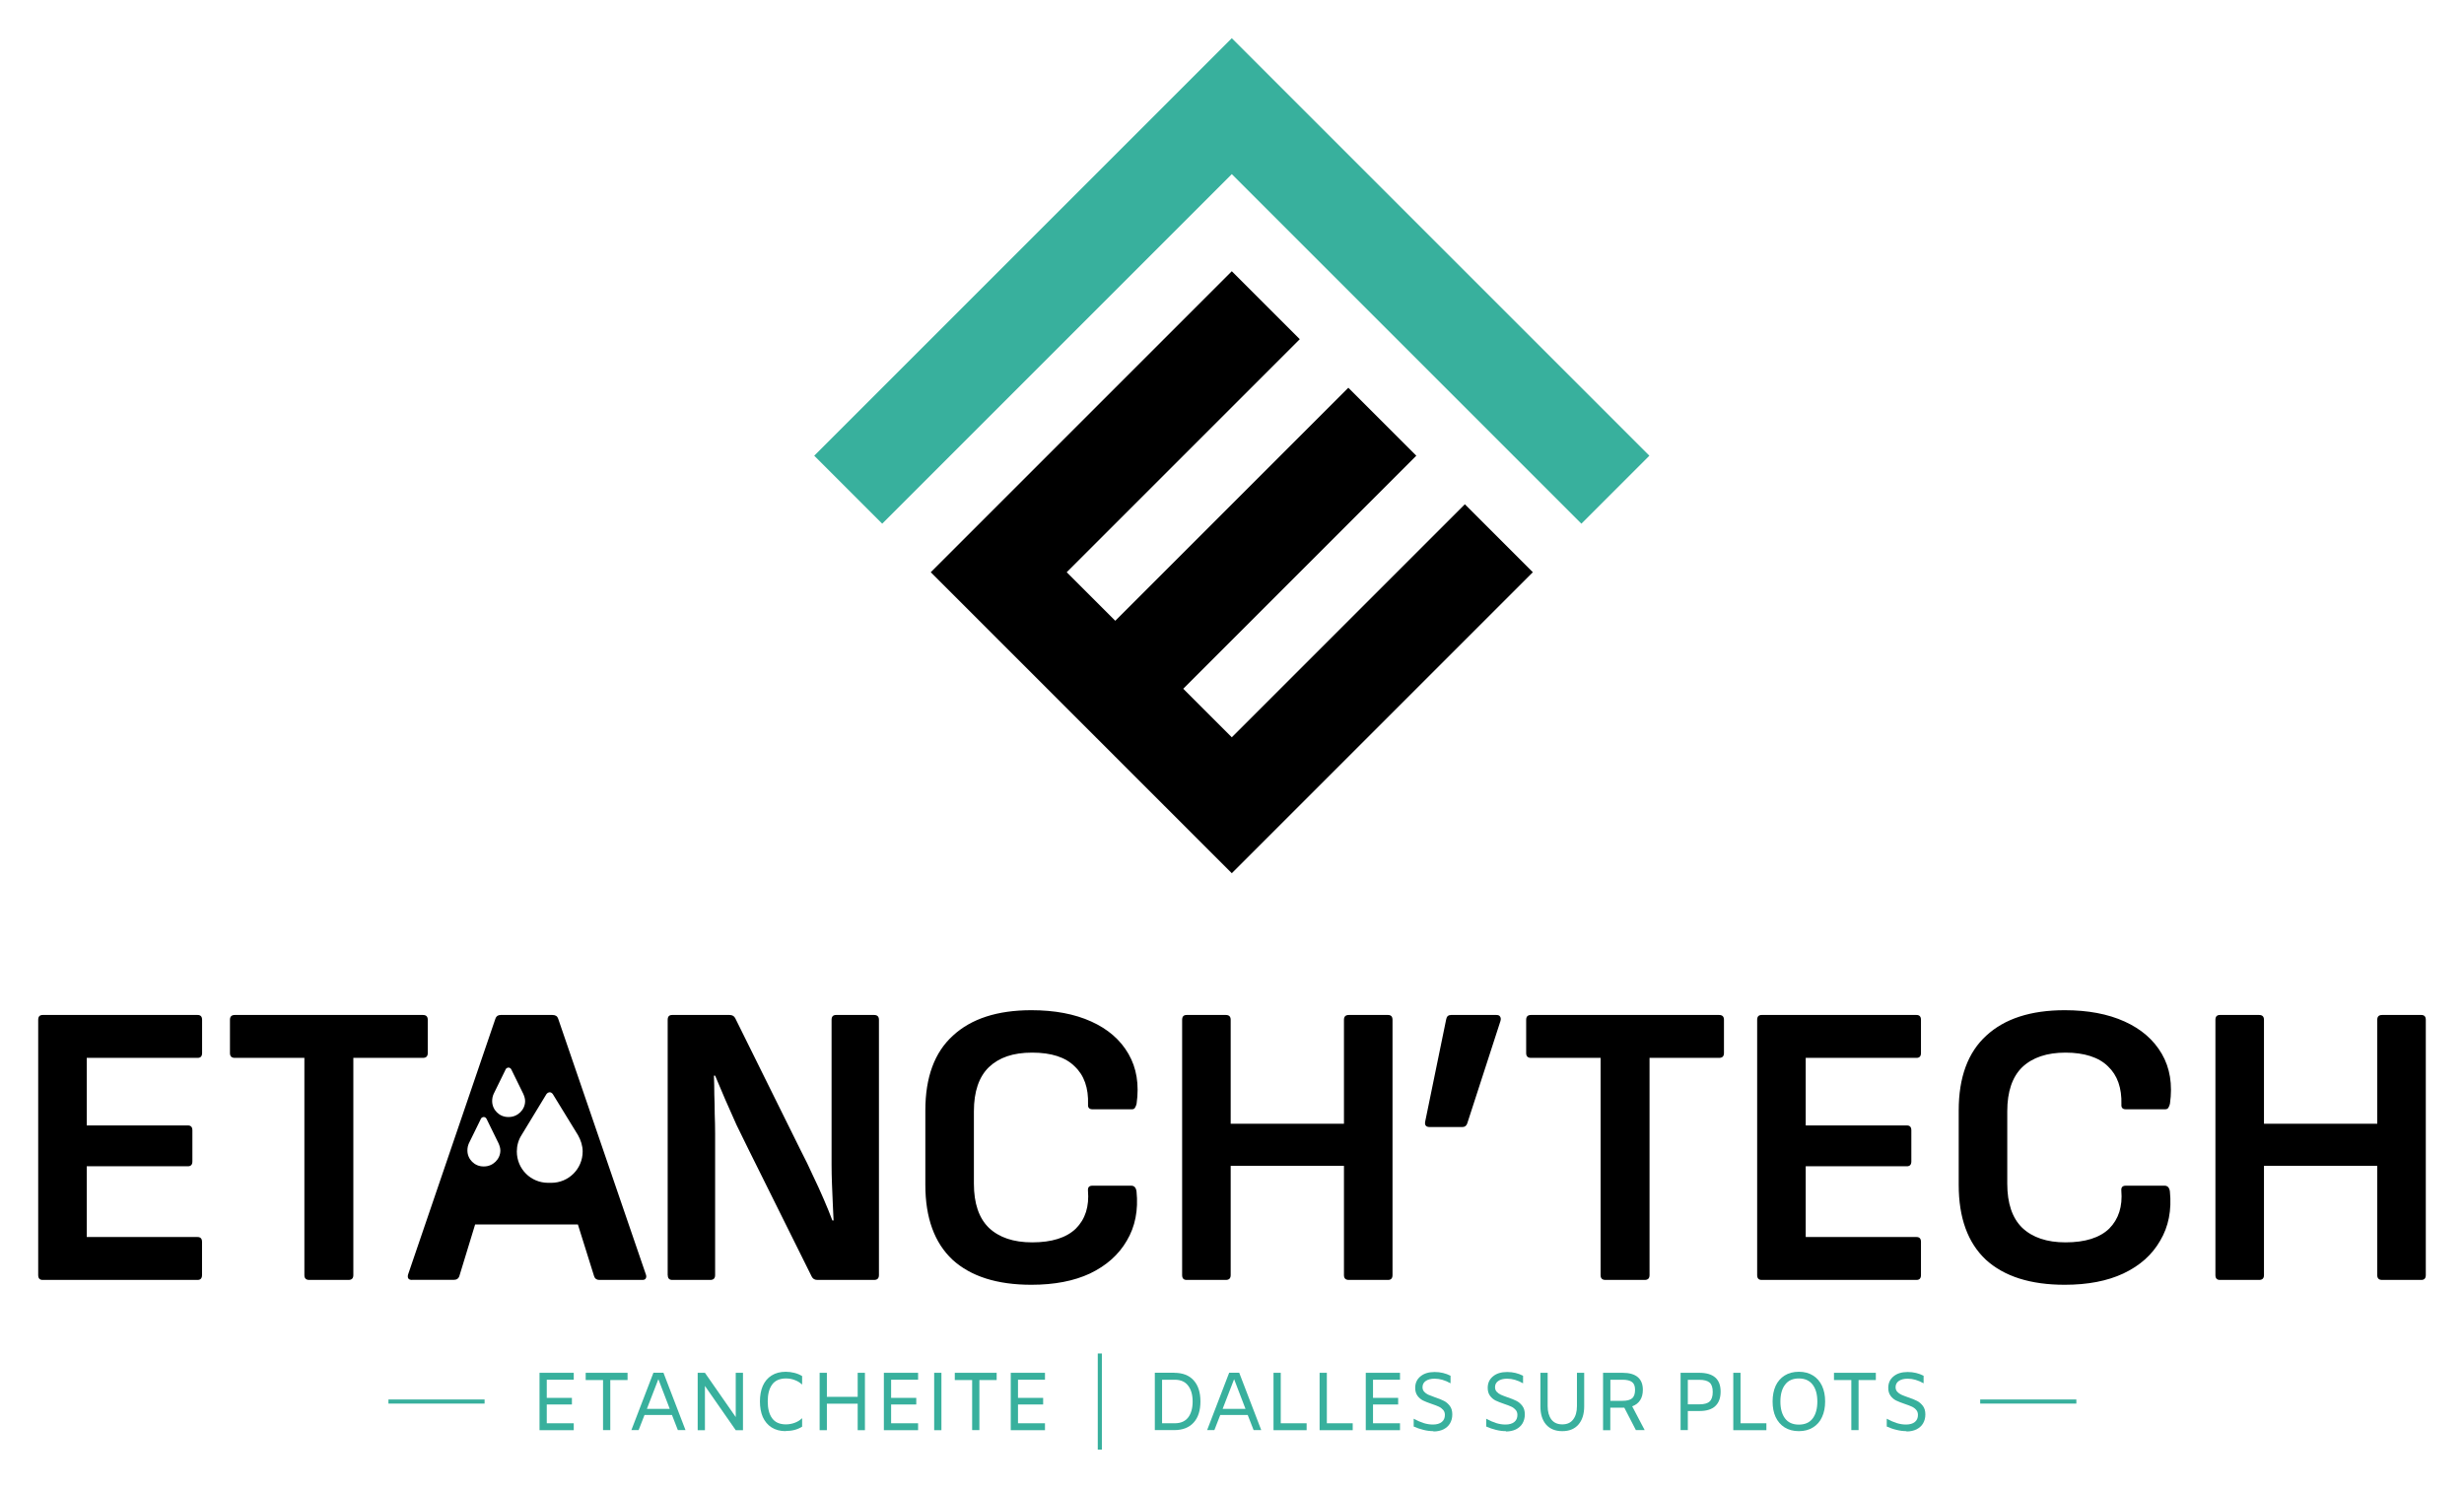 <svg width="516" height="312" viewBox="0 0 516 312" fill="none" xmlns="http://www.w3.org/2000/svg">
<g clip-path="url(#clip0_1_99)">
<path fill-rule="evenodd" clip-rule="evenodd" d="M272.194 22.236L257.958 8L243.723 22.236L170.51 95.448L184.746 109.684L257.958 36.471L331.17 109.684L345.406 95.448L272.194 22.236Z" fill="#38B09D"/>
<path fill-rule="evenodd" clip-rule="evenodd" d="M257.958 56.809L272.194 71.044L223.386 119.852L233.554 130.021L282.362 81.213L296.598 95.448L247.79 144.257L257.958 154.425L306.766 105.617L321.002 119.852L272.194 168.661L257.958 182.896L243.723 168.661L233.554 158.492L219.319 144.257L209.15 134.088L194.914 119.852L257.958 56.809Z" fill="black"/>
<path fill-rule="evenodd" clip-rule="evenodd" d="M215.985 269.094C208.817 269.094 203.299 267.343 199.465 263.843C195.681 260.292 193.781 255.058 193.781 248.173V232.587C193.781 225.636 195.698 220.419 199.549 216.918C203.383 213.368 208.867 211.584 215.985 211.584C220.835 211.584 225.019 212.367 228.52 213.951C232.021 215.535 234.621 217.785 236.321 220.736C238.022 223.669 238.588 227.153 238.022 231.154C237.972 231.437 237.855 231.721 237.688 232.004C237.572 232.237 237.355 232.337 237.005 232.337H228.787C228.103 232.337 227.803 232.004 227.853 231.321C227.97 227.87 227.037 225.22 225.053 223.353C223.136 221.436 220.169 220.469 216.151 220.469C212.134 220.469 209.234 221.486 207.083 223.519C204.999 225.553 203.949 228.637 203.949 232.754V247.923C203.949 252.041 204.999 255.125 207.083 257.158C209.234 259.192 212.251 260.209 216.151 260.209C220.269 260.209 223.319 259.242 225.303 257.325C227.287 255.341 228.12 252.691 227.837 249.357C227.787 248.673 228.087 248.34 228.77 248.34H236.905C237.522 248.34 237.888 248.74 238.005 249.524C238.405 253.474 237.722 256.925 235.971 259.859C234.271 262.793 231.704 265.076 228.27 266.727C224.886 268.31 220.785 269.094 215.985 269.094ZM8 267.06C8 267.743 8.317 268.077 8.933 268.077H41.372C41.989 268.077 42.306 267.743 42.306 267.06V260.109C42.306 259.425 41.989 259.092 41.372 259.092H18.168V244.273H39.355C39.972 244.273 40.289 243.939 40.289 243.256V236.738C40.289 236.055 39.972 235.721 39.355 235.721H18.168V221.569H41.389C42.006 221.569 42.322 221.236 42.322 220.552V213.601C42.322 212.918 42.006 212.584 41.389 212.584H8.933C8.317 212.584 8 212.918 8 213.601V267.06ZM63.743 267.06C63.743 267.743 64.076 268.077 64.76 268.077H72.978C73.661 268.077 73.994 267.743 73.994 267.06V221.569H88.563C89.247 221.569 89.58 221.236 89.58 220.552V213.601C89.58 212.918 89.247 212.584 88.563 212.584H49.173C48.49 212.584 48.157 212.918 48.157 213.601V220.552C48.157 221.236 48.49 221.569 49.173 221.569H63.743V267.06ZM86.296 268.077C85.563 268.077 85.279 267.71 85.446 266.977L103.749 213.351C103.916 212.851 104.283 212.584 104.849 212.584H115.701C116.318 212.584 116.718 212.834 116.885 213.351L135.271 266.977C135.388 267.31 135.355 267.593 135.188 267.827C135.071 267.993 134.854 268.077 134.504 268.077H125.52C124.953 268.077 124.586 267.827 124.419 267.31L121.019 256.458H99.499L96.215 267.21C96.048 267.777 95.648 268.06 95.031 268.06H86.313L86.296 268.077ZM139.839 267.06C139.839 267.743 140.155 268.077 140.772 268.077H148.74C149.424 268.077 149.757 267.743 149.757 267.06V237.405C149.757 236.055 149.724 234.688 149.674 233.338C149.674 231.987 149.64 230.621 149.59 229.27C149.59 227.92 149.557 226.587 149.507 225.286H149.757C150.44 226.87 151.141 228.537 151.874 230.287C152.657 232.037 153.458 233.821 154.241 235.621C155.091 237.372 155.941 239.089 156.775 240.789L169.994 267.393C170.227 267.843 170.61 268.077 171.177 268.077H183.046C183.729 268.077 184.063 267.743 184.063 267.06V213.601C184.063 212.918 183.729 212.584 183.046 212.584H175.078C174.461 212.584 174.144 212.918 174.144 213.601V244.006C174.144 245.306 174.178 246.64 174.228 247.99C174.278 249.34 174.344 250.674 174.394 251.974C174.444 253.274 174.511 254.491 174.561 255.625H174.311C173.811 254.274 173.211 252.808 172.527 251.224C171.844 249.64 171.094 247.973 170.244 246.223C169.46 244.473 168.577 242.673 167.61 240.806L153.974 213.268C153.741 212.818 153.358 212.584 152.791 212.584H140.755C140.139 212.584 139.822 212.918 139.822 213.601V267.06H139.839ZM247.557 267.06C247.557 267.743 247.873 268.077 248.49 268.077H256.708C257.392 268.077 257.725 267.743 257.725 267.06V244.189H281.446V267.06C281.446 267.743 281.779 268.077 282.462 268.077H290.68C291.297 268.077 291.614 267.743 291.614 267.06V213.601C291.614 212.918 291.297 212.584 290.68 212.584H282.462C281.779 212.584 281.446 212.918 281.446 213.601V235.371H257.725V213.601C257.725 212.918 257.392 212.584 256.708 212.584H248.49C247.873 212.584 247.557 212.918 247.557 213.601V267.06ZM299.399 236.055C298.615 236.055 298.298 235.655 298.465 234.871L302.866 213.434C302.982 212.868 303.316 212.584 303.883 212.584H313.368C313.768 212.584 314.018 212.701 314.134 212.918C314.301 213.151 314.334 213.451 314.218 213.851L307.267 235.288C307.1 235.788 306.766 236.055 306.25 236.055H299.382H299.399ZM335.188 267.06C335.188 267.743 335.521 268.077 336.205 268.077H344.423C345.106 268.077 345.44 267.743 345.44 267.06V221.569H360.009C360.692 221.569 361.025 221.236 361.025 220.552V213.601C361.025 212.918 360.692 212.584 360.009 212.584H320.619C319.935 212.584 319.602 212.918 319.602 213.601V220.552C319.602 221.236 319.935 221.569 320.619 221.569H335.188V267.06ZM368.91 268.077C368.293 268.077 367.977 267.743 367.977 267.06V213.601C367.977 212.918 368.293 212.584 368.91 212.584H401.349C401.966 212.584 402.282 212.918 402.282 213.601V220.552C402.282 221.236 401.966 221.569 401.349 221.569H378.145V235.721H399.332C399.949 235.721 400.265 236.055 400.265 236.738V243.256C400.265 243.939 399.949 244.273 399.332 244.273H378.145V259.092H401.349C401.966 259.092 402.282 259.425 402.282 260.109V267.06C402.282 267.743 401.966 268.077 401.349 268.077H368.91ZM415.868 263.843C419.702 267.343 425.22 269.094 432.387 269.094C437.188 269.094 441.289 268.31 444.673 266.727C448.123 265.093 450.69 262.809 452.374 259.859C454.124 256.925 454.808 253.474 454.408 249.524C454.291 248.74 453.924 248.34 453.308 248.34H445.173C444.489 248.34 444.189 248.673 444.239 249.357C444.523 252.691 443.673 255.341 441.706 257.325C439.722 259.242 436.671 260.209 432.554 260.209C428.653 260.209 425.636 259.192 423.486 257.158C421.402 255.125 420.352 252.041 420.352 247.923V232.754C420.352 228.637 421.402 225.553 423.486 223.519C425.636 221.486 428.653 220.469 432.554 220.469C436.455 220.469 439.522 221.436 441.456 223.353C443.423 225.22 444.356 227.87 444.256 231.321C444.206 232.004 444.506 232.337 445.189 232.337H453.408C453.741 232.337 453.974 232.221 454.091 232.004C454.258 231.721 454.374 231.437 454.424 231.154C454.991 227.137 454.424 223.669 452.724 220.736C451.024 217.802 448.423 215.535 444.923 213.951C441.422 212.367 437.238 211.584 432.387 211.584C425.27 211.584 419.785 213.368 415.951 216.918C412.117 220.419 410.184 225.636 410.184 232.587V248.173C410.184 255.058 412.084 260.292 415.868 263.843ZM464.876 268.077C464.259 268.077 463.943 267.743 463.943 267.06V213.601C463.943 212.918 464.259 212.584 464.876 212.584H473.094C473.778 212.584 474.111 212.918 474.111 213.601V235.371H497.832V213.601C497.832 212.918 498.165 212.584 498.848 212.584H507.067C507.683 212.584 508 212.918 508 213.601V267.06C508 267.743 507.683 268.077 507.067 268.077H498.848C498.165 268.077 497.832 267.743 497.832 267.06V244.189H474.111V267.06C474.111 267.743 473.778 268.077 473.094 268.077H464.876ZM105.866 224.036L103.383 229.104C103.166 229.587 103.066 230.07 103.066 230.621C103.066 232.454 104.583 233.954 106.4 233.954H106.566C108.4 233.954 109.967 232.437 109.967 230.621C109.967 230.087 109.8 229.604 109.584 229.104L107.1 224.036C107 223.769 106.716 223.603 106.5 223.603C106.233 223.603 105.966 223.769 105.85 224.036H105.866ZM100.682 234.388L98.198 239.455C97.982 239.939 97.882 240.422 97.882 240.972C97.882 242.806 99.399 244.306 101.216 244.306H101.382C103.216 244.306 104.783 242.789 104.783 240.972C104.783 240.439 104.616 239.955 104.399 239.455L101.916 234.388C101.816 234.121 101.532 233.954 101.316 233.954C101.049 233.954 100.782 234.121 100.665 234.388H100.682ZM115.135 228.77C114.868 228.77 114.601 228.937 114.434 229.154L109.2 237.772C108.55 238.789 108.233 239.989 108.233 241.172C108.233 244.84 111.151 247.74 114.801 247.74H115.451C119.069 247.74 122.019 244.823 122.019 241.172C122.019 239.989 121.636 238.805 121.052 237.772L115.768 229.154C115.601 228.937 115.385 228.77 115.118 228.77H115.135Z" fill="black"/>
<path d="M81.346 293.548H101.482" stroke="#38B09D" stroke-width="0.86" stroke-miterlimit="10"/>
<path d="M114.501 288.981V292.781H119.769V294.165H114.501V298.099H120.152V299.549H112.984V287.53H120.152V288.981H114.501Z" fill="#38B09D"/>
<path d="M126.27 289.047H122.652V287.53H131.421V289.047H127.803V299.532H126.286V289.047H126.27Z" fill="#38B09D"/>
<path d="M140.755 296.365H134.971L133.738 299.532H132.221L136.838 287.514H138.938L143.556 299.532H141.956L140.722 296.365H140.755ZM140.255 295.082L137.872 288.864L135.471 295.082H140.255Z" fill="#38B09D"/>
<path d="M155.591 287.53V299.549H154.074L147.623 290.281V299.549H146.106V287.53H147.623L154.074 296.798V287.53H155.591Z" fill="#38B09D"/>
<path d="M164.543 299.749C163.376 299.749 162.392 299.482 161.576 298.965C160.775 298.449 160.159 297.715 159.742 296.798C159.342 295.865 159.142 294.781 159.142 293.531C159.142 292.281 159.342 291.197 159.742 290.264C160.159 289.33 160.759 288.614 161.576 288.097C162.392 287.58 163.376 287.313 164.543 287.313C165.176 287.313 165.793 287.397 166.376 287.547C166.96 287.697 167.493 287.914 167.977 288.214V289.947H167.91C167.527 289.581 167.06 289.28 166.476 289.064C165.893 288.83 165.276 288.714 164.593 288.714C163.276 288.714 162.309 289.147 161.692 289.997C161.075 290.847 160.775 292.014 160.775 293.515C160.775 295.015 161.075 296.198 161.692 297.048C162.309 297.899 163.276 298.332 164.576 298.332C165.226 298.332 165.843 298.215 166.426 297.999C167.01 297.782 167.51 297.482 167.91 297.082H167.977V298.815C167.493 299.115 166.96 299.349 166.376 299.499C165.793 299.649 165.176 299.716 164.543 299.716V299.749Z" fill="#38B09D"/>
<path d="M181.129 287.53V299.549H179.612V293.998H173.161V299.549H171.644V287.53H173.161V292.564H179.612V287.53H181.129Z" fill="#38B09D"/>
<path d="M186.613 288.981V292.781H191.881V294.165H186.613V298.099H192.264V299.549H185.096V287.53H192.264V288.981H186.613Z" fill="#38B09D"/>
<path d="M195.631 287.53H197.148V299.549H195.631V287.53Z" fill="#38B09D"/>
<path d="M203.566 289.047H199.949V287.53H208.717V289.047H205.1V299.532H203.583V289.047H203.566Z" fill="#38B09D"/>
<path d="M213.184 288.981V292.781H218.452V294.165H213.184V298.099H218.835V299.549H211.667V287.53H218.835V288.981H213.184Z" fill="#38B09D"/>
<path d="M230.32 283.479V303.616" stroke="#38B09D" stroke-width="0.86" stroke-miterlimit="10"/>
<path d="M245.89 287.53C247.673 287.53 249.04 288.064 249.974 289.114C250.924 290.164 251.391 291.648 251.391 293.531C251.391 295.415 250.924 296.899 249.974 297.949C249.024 298.999 247.673 299.532 245.89 299.532H241.839V287.514H245.89V287.53ZM246.006 298.099C247.257 298.099 248.173 297.699 248.807 296.899C249.44 296.082 249.757 294.965 249.757 293.548C249.757 292.131 249.44 291.031 248.807 290.214C248.19 289.397 247.257 288.981 246.006 288.981H243.356V298.099H246.006Z" fill="#38B09D"/>
<path d="M261.326 296.365H255.541L254.308 299.532H252.791L257.408 287.514H259.509L264.126 299.532H262.526L261.292 296.365H261.326ZM260.825 295.082L258.442 288.864L256.041 295.082H260.825Z" fill="#38B09D"/>
<path d="M266.693 287.53H268.21V298.099H273.628V299.549H266.693V287.53Z" fill="#38B09D"/>
<path d="M276.345 287.53H277.862V298.099H283.279V299.549H276.345V287.53Z" fill="#38B09D"/>
<path d="M287.53 288.981V292.781H292.797V294.165H287.53V298.099H293.181V299.549H286.013V287.53H293.181V288.981H287.53Z" fill="#38B09D"/>
<path d="M300.182 299.749C299.515 299.749 298.815 299.665 298.098 299.482C297.382 299.315 296.681 299.065 296.048 298.782V297.148C296.815 297.565 297.515 297.865 298.148 298.065C298.798 298.265 299.449 298.365 300.082 298.365C300.882 298.365 301.499 298.182 301.932 297.832C302.366 297.482 302.582 296.982 302.582 296.365C302.582 295.931 302.466 295.581 302.216 295.298C301.966 295.015 301.666 294.781 301.299 294.615C300.932 294.448 300.432 294.248 299.815 294.048C299.065 293.798 298.465 293.548 297.998 293.331C297.548 293.098 297.165 292.781 296.848 292.347C296.531 291.914 296.365 291.364 296.365 290.697C296.365 289.68 296.731 288.88 297.465 288.28C298.198 287.663 299.198 287.363 300.432 287.363C301.666 287.363 302.749 287.63 303.766 288.147V289.73C302.632 289.08 301.516 288.764 300.432 288.764C299.632 288.764 299.015 288.93 298.565 289.247C298.115 289.564 297.898 289.997 297.898 290.547C297.898 290.931 298.015 291.247 298.248 291.497C298.482 291.747 298.765 291.964 299.098 292.114C299.432 292.264 299.899 292.447 300.515 292.664C301.282 292.914 301.899 293.164 302.382 293.414C302.866 293.648 303.266 294.014 303.616 294.464C303.966 294.931 304.133 295.515 304.133 296.248C304.133 296.982 303.966 297.582 303.649 298.132C303.333 298.665 302.866 299.082 302.266 299.382C301.666 299.665 300.982 299.815 300.199 299.815L300.182 299.749Z" fill="#38B09D"/>
<path d="M315.368 299.749C314.701 299.749 314.001 299.665 313.284 299.482C312.567 299.315 311.867 299.065 311.234 298.782V297.148C312.001 297.565 312.701 297.865 313.334 298.065C313.984 298.265 314.634 298.365 315.268 298.365C316.068 298.365 316.685 298.182 317.118 297.832C317.552 297.482 317.768 296.982 317.768 296.365C317.768 295.931 317.652 295.581 317.402 295.298C317.152 295.015 316.851 294.781 316.485 294.615C316.118 294.448 315.618 294.248 315.001 294.048C314.251 293.798 313.651 293.548 313.184 293.331C312.734 293.098 312.351 292.781 312.034 292.347C311.717 291.914 311.551 291.364 311.551 290.697C311.551 289.68 311.917 288.88 312.651 288.28C313.384 287.663 314.384 287.363 315.618 287.363C316.851 287.363 317.935 287.63 318.952 288.147V289.73C317.818 289.08 316.701 288.764 315.618 288.764C314.818 288.764 314.201 288.93 313.751 289.247C313.301 289.564 313.084 289.997 313.084 290.547C313.084 290.931 313.201 291.247 313.434 291.497C313.668 291.747 313.951 291.964 314.284 292.114C314.618 292.264 315.085 292.447 315.701 292.664C316.468 292.914 317.085 293.164 317.568 293.414C318.052 293.648 318.452 294.014 318.802 294.464C319.152 294.931 319.319 295.515 319.319 296.248C319.319 296.982 319.152 297.582 318.835 298.132C318.518 298.665 318.052 299.082 317.452 299.382C316.851 299.665 316.168 299.815 315.385 299.815L315.368 299.749Z" fill="#38B09D"/>
<path d="M327.153 299.749C325.703 299.749 324.569 299.282 323.769 298.365C322.969 297.432 322.586 296.165 322.586 294.565V287.53H324.103V294.515C324.103 295.682 324.369 296.615 324.886 297.315C325.42 297.999 326.17 298.332 327.17 298.332C328.17 298.332 328.92 297.999 329.437 297.315C329.97 296.632 330.237 295.698 330.237 294.515V287.53H331.754V294.565C331.754 296.165 331.354 297.432 330.554 298.365C329.754 299.282 328.637 299.749 327.186 299.749H327.153Z" fill="#38B09D"/>
<path d="M342.589 299.549L340.155 294.831H337.222V299.549H335.705V287.53H339.772C341.206 287.53 342.272 287.83 342.989 288.447C343.689 289.047 344.039 289.931 344.039 291.081C344.039 291.948 343.856 292.681 343.473 293.265C343.089 293.865 342.539 294.281 341.806 294.548L344.423 299.532H342.589V299.549ZM339.805 293.398C340.705 293.398 341.356 293.231 341.772 292.881C342.206 292.531 342.406 291.931 342.406 291.081C342.406 290.314 342.189 289.764 341.772 289.464C341.356 289.147 340.689 288.981 339.789 288.981H337.238V293.398H339.805Z" fill="#38B09D"/>
<path d="M351.941 287.53H355.841C358.825 287.53 360.325 288.847 360.325 291.464C360.325 292.781 359.959 293.798 359.209 294.498C358.475 295.182 357.392 295.532 355.958 295.532H353.458V299.532H351.941V287.514V287.53ZM355.908 294.131C356.892 294.131 357.608 293.931 358.025 293.531C358.458 293.131 358.675 292.465 358.675 291.548C358.675 290.631 358.458 289.964 358.025 289.581C357.592 289.197 356.875 288.997 355.841 288.997H353.458V294.131H355.908Z" fill="#38B09D"/>
<path d="M362.976 287.53H364.493V298.099H369.91V299.549H362.976V287.53Z" fill="#38B09D"/>
<path d="M376.711 299.749C375.545 299.749 374.561 299.482 373.728 298.965C372.911 298.449 372.277 297.715 371.844 296.798C371.411 295.865 371.211 294.781 371.211 293.531C371.211 292.281 371.427 291.197 371.844 290.264C372.277 289.33 372.911 288.614 373.728 288.097C374.561 287.58 375.545 287.313 376.711 287.313C377.878 287.313 378.862 287.58 379.679 288.097C380.512 288.614 381.129 289.347 381.562 290.264C381.996 291.197 382.212 292.281 382.212 293.531C382.212 294.781 381.996 295.865 381.562 296.798C381.146 297.732 380.512 298.449 379.679 298.965C378.862 299.482 377.878 299.749 376.711 299.749ZM376.711 298.382C377.995 298.382 378.962 297.949 379.612 297.082C380.262 296.215 380.579 295.031 380.579 293.548C380.579 292.064 380.262 290.897 379.612 290.031C378.962 289.164 377.995 288.714 376.711 288.714C375.428 288.714 374.461 289.147 373.811 290.031C373.161 290.897 372.844 292.064 372.844 293.548C372.844 295.031 373.161 296.215 373.811 297.082C374.461 297.949 375.428 298.382 376.711 298.382Z" fill="#38B09D"/>
<path d="M387.68 289.047H384.063V287.53H392.831V289.047H389.214V299.532H387.697V289.047H387.68Z" fill="#38B09D"/>
<path d="M399.249 299.749C398.582 299.749 397.882 299.665 397.165 299.482C396.431 299.315 395.748 299.065 395.115 298.782V297.148C395.881 297.565 396.581 297.865 397.215 298.065C397.865 298.265 398.515 298.365 399.149 298.365C399.949 298.365 400.565 298.182 400.999 297.832C401.432 297.482 401.649 296.982 401.649 296.365C401.649 295.931 401.532 295.581 401.282 295.298C401.049 295.015 400.732 294.781 400.365 294.615C399.999 294.448 399.499 294.248 398.882 294.048C398.132 293.798 397.532 293.548 397.065 293.331C396.615 293.098 396.231 292.781 395.915 292.347C395.598 291.914 395.431 291.364 395.431 290.697C395.431 289.68 395.798 288.88 396.531 288.28C397.265 287.663 398.265 287.363 399.499 287.363C400.732 287.363 401.816 287.63 402.832 288.147V289.73C401.699 289.08 400.582 288.764 399.499 288.764C398.698 288.764 398.082 288.93 397.632 289.247C397.182 289.564 396.965 289.997 396.965 290.547C396.965 290.931 397.082 291.247 397.315 291.497C397.548 291.747 397.832 291.964 398.165 292.114C398.498 292.264 398.965 292.447 399.582 292.664C400.349 292.914 400.965 293.164 401.449 293.414C401.932 293.648 402.332 294.014 402.682 294.464C403.033 294.931 403.199 295.515 403.199 296.248C403.199 296.982 403.032 297.582 402.716 298.132C402.399 298.665 401.932 299.082 401.332 299.382C400.732 299.665 400.049 299.815 399.265 299.815L399.249 299.749Z" fill="#38B09D"/>
<path d="M414.684 293.548H434.821" stroke="#38B09D" stroke-width="0.86" stroke-miterlimit="10"/>
</g>
<defs>
<clipPath id="clip0_1_99">
<rect width="500" height="295.616" fill="white" transform="translate(8 8)"/>
</clipPath>
</defs>
</svg>
